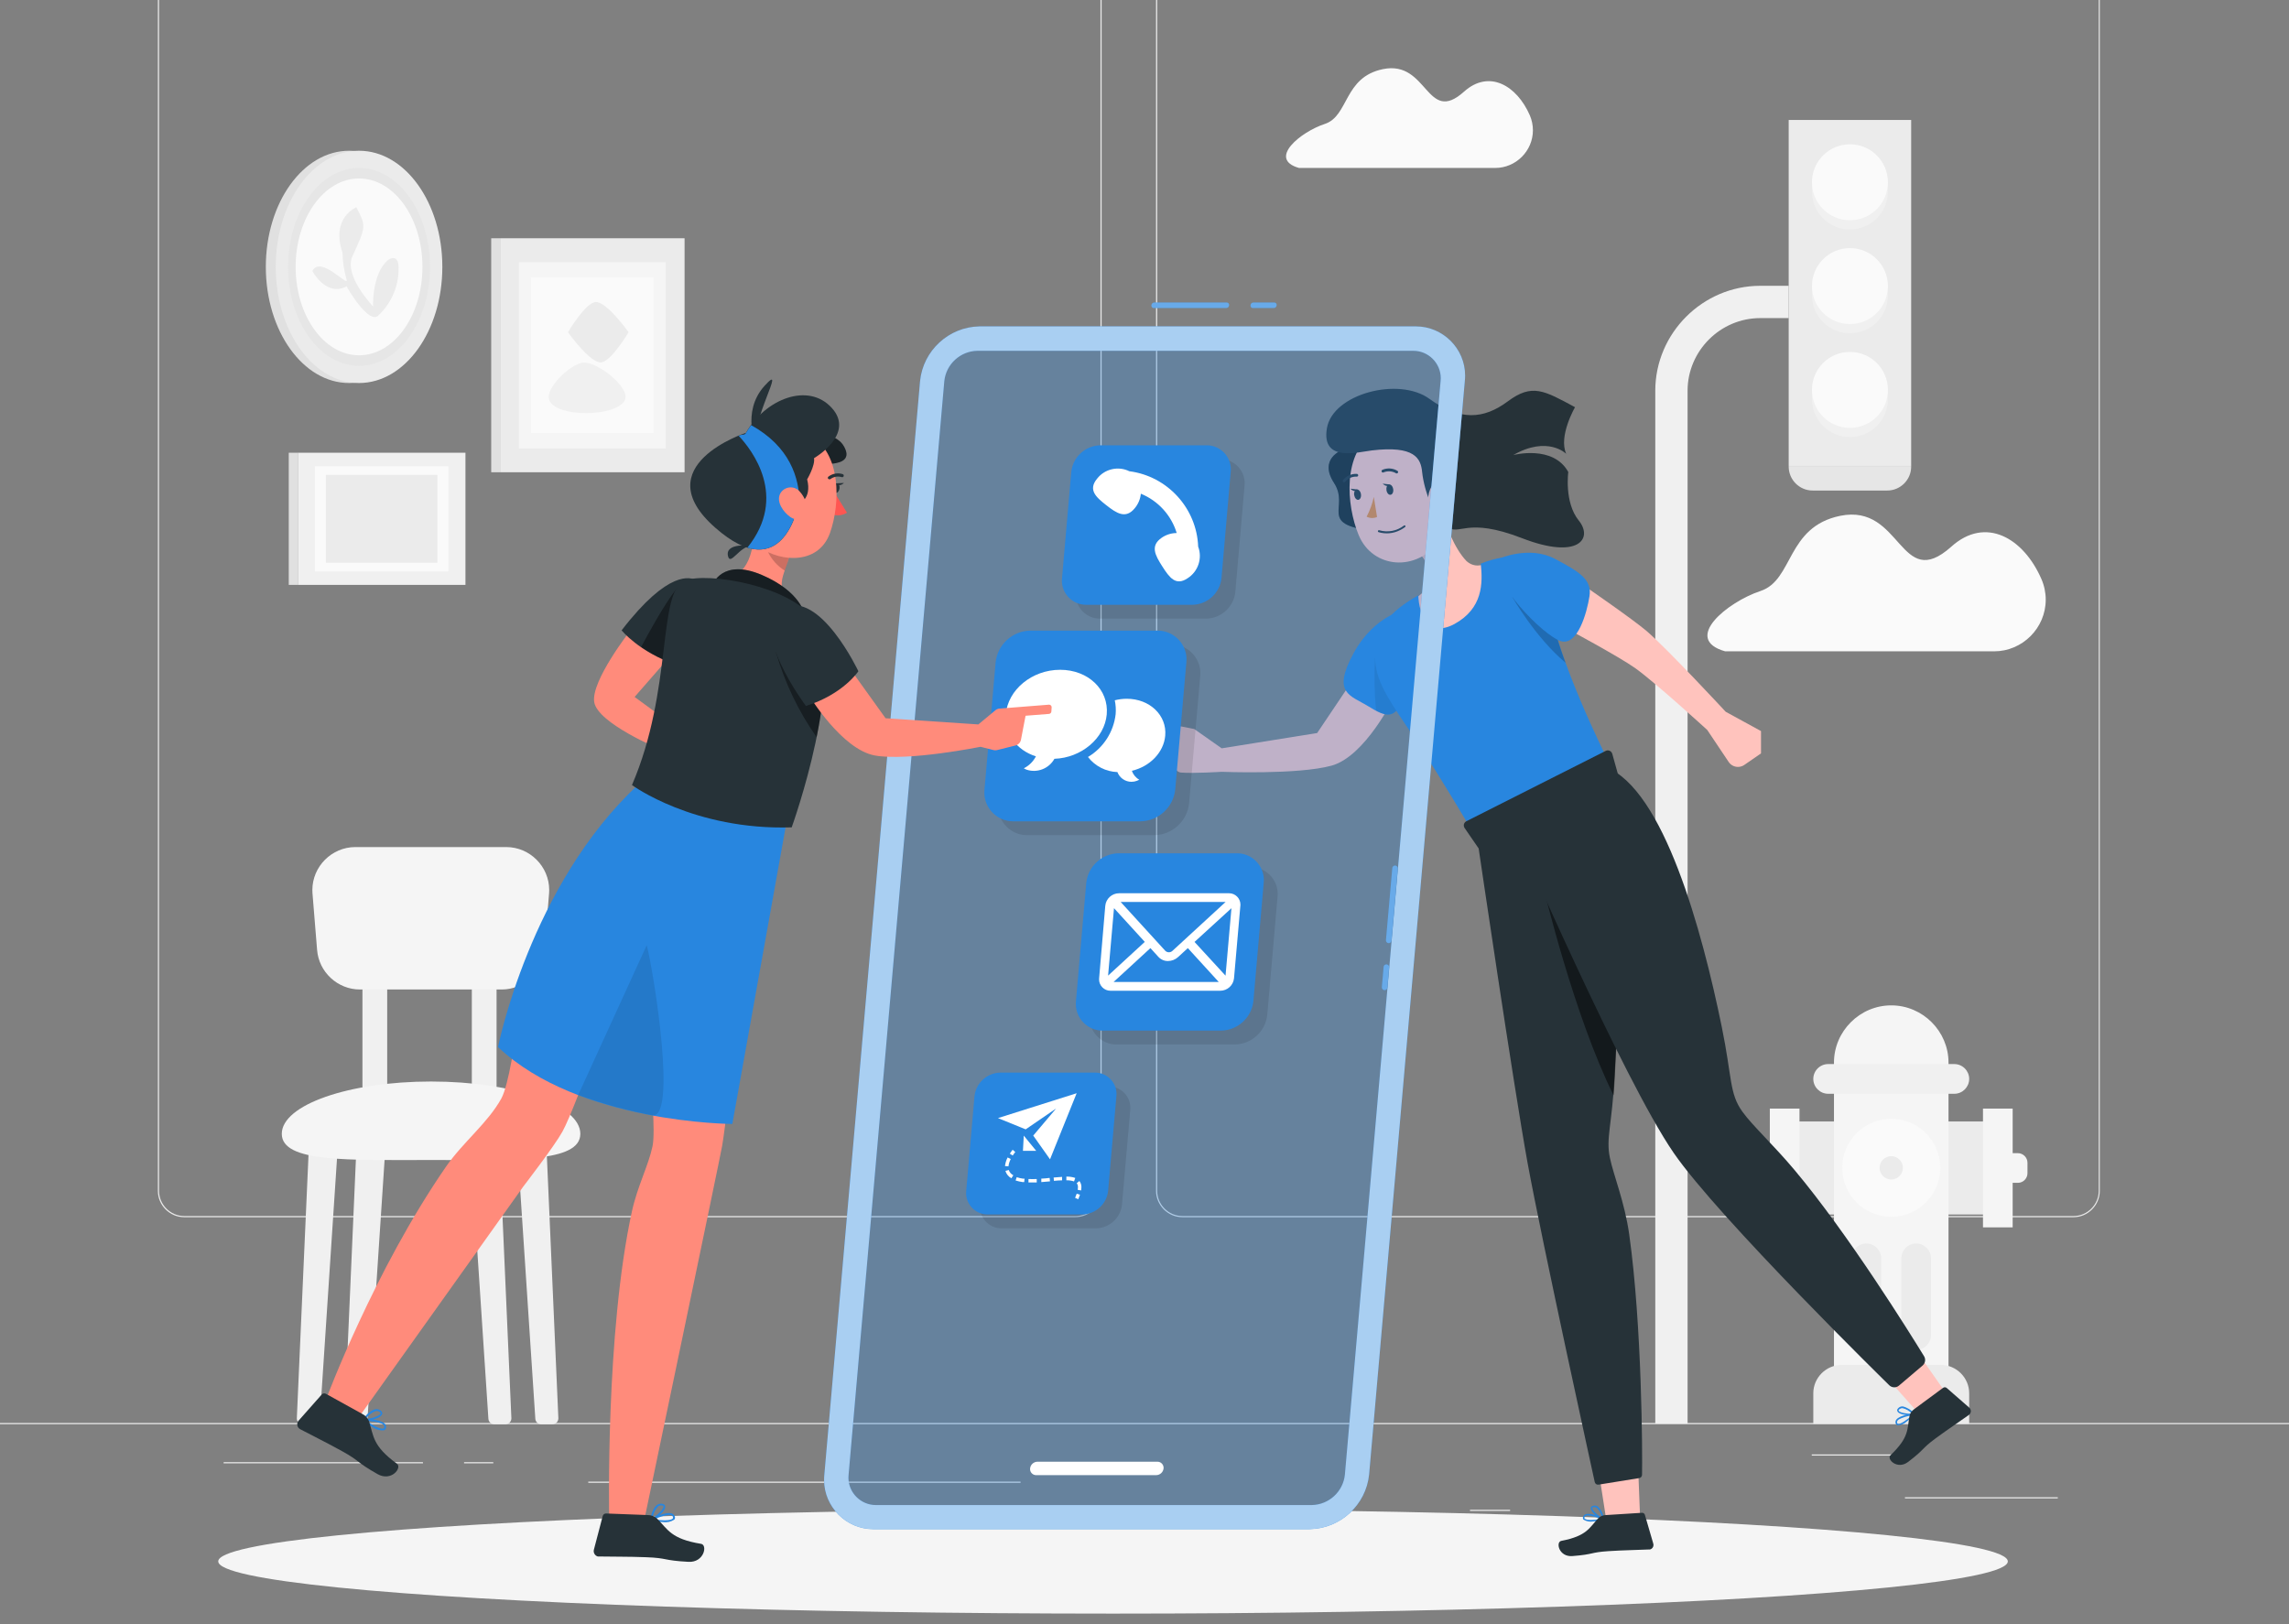 <?xml version="1.0" encoding="UTF-8" standalone="no"?>
<!DOCTYPE svg PUBLIC "-//W3C//DTD SVG 1.1//EN" "http://www.w3.org/Graphics/SVG/1.1/DTD/svg11.dtd">
<svg width="100%" height="100%" viewBox="0 0 496 352" version="1.1" xmlns="http://www.w3.org/2000/svg" xmlns:xlink="http://www.w3.org/1999/xlink" xml:space="preserve" xmlns:serif="http://www.serif.com/" style="fill-rule:evenodd;clip-rule:evenodd;stroke-linejoin:round;stroke-miterlimit:2;">
    <rect x="0" y="0" width="496" height="352" fill="#808080" stroke="none"/>
    <g transform="matrix(1,0,0,1,-4,-74)">
        <g id="freepik--background-complete--inject-3">
            <rect x="416.78" y="398.49" width="33.12" height="0.25" style="fill:rgb(235,235,235);"/>
            <rect x="322.53" y="401.21" width="8.69" height="0.25" style="fill:rgb(235,235,235);"/>
            <rect x="396.59" y="389.21" width="19.19" height="0.25" style="fill:rgb(235,235,235);"/>
            <rect x="52.46" y="390.89" width="43.19" height="0.25" style="fill:rgb(235,235,235);"/>
            <rect x="104.56" y="390.89" width="6.33" height="0.25" style="fill:rgb(235,235,235);"/>
            <rect x="131.47" y="395.11" width="93.68" height="0.25" style="fill:rgb(235,235,235);"/>
            <path d="M237,337.8L43.92,337.8C40.788,337.8 38.21,335.222 38.21,332.09L38.21,60.66C38.237,57.547 40.806,55 43.92,55L237,55C240.132,55 242.71,57.578 242.71,60.71L242.71,332.09C242.71,335.222 240.132,337.8 237,337.8ZM43.92,55.2C40.927,55.205 38.465,57.667 38.46,60.66L38.46,332.09C38.465,335.083 40.927,337.545 43.92,337.55L237,337.55C239.993,337.545 242.455,335.083 242.46,332.09L242.46,60.66C242.455,57.667 239.993,55.205 237,55.2L43.92,55.2Z" style="fill:rgb(235,235,235);fill-rule:nonzero;"/>
            <path d="M453.31,337.8L260.21,337.8C257.08,337.795 254.505,335.22 254.5,332.09L254.5,60.66C254.533,57.549 257.098,55.005 260.21,55L453.31,55C456.416,55.011 458.973,57.554 459,60.66L459,332.09C459,335.215 456.435,337.789 453.31,337.8ZM260.21,55.2C257.217,55.205 254.755,57.667 254.75,60.66L254.75,332.09C254.755,335.083 257.217,337.545 260.21,337.55L453.31,337.55C456.303,337.545 458.765,335.083 458.77,332.09L458.77,60.66C458.765,57.667 456.303,55.205 453.31,55.2L260.21,55.2Z" style="fill:rgb(235,235,235);fill-rule:nonzero;"/>
            <rect x="0" y="382.4" width="500" height="0.25" style="fill:rgb(235,235,235);"/>
            <path d="M377.83,215.16L436.12,215.16C442.25,215.147 447.286,210.1 447.286,203.97C447.286,202.428 446.967,200.903 446.35,199.49C442.48,190.6 434.25,185.78 426.81,192.49C415.62,202.49 416.15,183.06 402.76,185.79C391.05,188.18 392.66,199.71 385.49,202.08C378.32,204.45 368.42,212.51 377.83,215.16Z" style="fill:rgb(250,250,250);fill-rule:nonzero;"/>
            <path d="M285.48,110.4L328,110.4C332.48,110.398 336.166,106.71 336.166,102.23C336.166,101.119 335.939,100.02 335.5,99C332.67,92.51 326.66,89 321.24,93.86C313.07,101.2 313.45,86.98 303.68,88.98C295.13,90.72 296.31,99.14 291.07,100.86C285.83,102.58 278.62,108.46 285.48,110.4Z" style="fill:rgb(250,250,250);fill-rule:nonzero;"/>
            <path d="M369.68,382.52L362.68,382.52L362.68,158.67C362.691,146.209 372.939,135.956 385.4,135.94L391.59,135.94L391.59,142.94L385.4,142.94C376.777,142.951 369.685,150.047 369.68,158.67L369.68,382.52Z" style="fill:rgb(240,240,240);fill-rule:nonzero;"/>
            <rect x="391.59" y="100" width="26.54" height="74.98" style="fill:rgb(235,235,235);"/>
            <path d="M391.59,175L418.13,175L418.13,175.14C418.13,177.976 415.796,180.31 412.96,180.31L396.76,180.31C393.924,180.31 391.59,177.976 391.59,175.14L391.59,175Z" style="fill:rgb(230,230,230);fill-rule:nonzero;"/>
            <circle cx="404.86" cy="115.5" r="8.23" style="fill:rgb(240,240,240);"/>
            <circle cx="404.86" cy="113.5" r="8.23" style="fill:rgb(250,250,250);"/>
            <circle cx="404.86" cy="138" r="8.23" style="fill:rgb(240,240,240);"/>
            <circle cx="404.86" cy="136" r="8.23" style="fill:rgb(250,250,250);"/>
            <circle cx="404.86" cy="160.5" r="8.23" style="fill:rgb(240,240,240);"/>
            <circle cx="404.86" cy="158.5" r="8.23" style="fill:rgb(250,250,250);"/>
            <rect x="390.72" y="317.05" width="46.19" height="20.16" style="fill:rgb(235,235,235);"/>
            <rect x="387.5" y="314.26" width="6.43" height="25.74" style="fill:rgb(245,245,245);"/>
            <rect x="433.69" y="314.26" width="6.43" height="25.74" style="fill:rgb(245,245,245);"/>
            <path d="M386.36,323.92L390.72,323.92L390.72,330.35L386.36,330.35C385.219,330.35 384.28,329.411 384.28,328.27L384.28,326C384.28,324.859 385.219,323.92 386.36,323.92Z" style="fill:rgb(245,245,245);fill-rule:nonzero;"/>
            <g transform="matrix(-1,-7.65714e-16,7.65714e-16,-1,880.25,654.27)">
                <path d="M439,323.92L443.36,323.92L443.36,330.35L439,330.35C437.859,330.35 436.92,329.411 436.92,328.27L436.92,326C436.92,324.859 437.859,323.92 439,323.92Z" style="fill:rgb(245,245,245);fill-rule:nonzero;"/>
            </g>
            <path d="M426.22,374L401.4,374L401.4,304.3C401.4,297.492 407.002,291.89 413.81,291.89C413.813,291.89 413.817,291.89 413.82,291.89C420.622,291.89 426.22,297.488 426.22,304.29C426.22,304.293 426.22,304.297 426.22,304.3L426.22,374Z" style="fill:rgb(245,245,245);fill-rule:nonzero;"/>
            <path d="M403.07,369.81L424.56,369.81C427.93,369.815 430.7,372.59 430.7,375.96C430.7,375.973 430.7,375.987 430.7,376L430.7,382.57L396.92,382.57L396.92,376C396.92,375.987 396.92,375.973 396.92,375.96C396.92,372.586 399.696,369.81 403.07,369.81Z" style="fill:rgb(235,235,235);fill-rule:nonzero;"/>
            <circle cx="413.81" cy="327.09" r="10.62" style="fill:rgb(250,250,250);"/>
            <path d="M416.34,327.09C416.34,327.093 416.34,327.097 416.34,327.1C416.34,328.488 415.198,329.63 413.81,329.63C412.422,329.63 411.28,328.488 411.28,327.1C411.28,325.712 412.422,324.57 413.81,324.57C415.194,324.57 416.335,325.706 416.34,327.09Z" style="fill:rgb(235,235,235);fill-rule:nonzero;"/>
            <path d="M396.92,307.83C396.92,306.064 398.374,304.61 400.14,304.61L427.49,304.61C429.253,304.615 430.7,306.067 430.7,307.83C430.7,309.593 429.253,311.045 427.49,311.05L400.14,311.05C398.374,311.05 396.92,309.596 396.92,307.83Z" style="fill:rgb(240,240,240);fill-rule:nonzero;"/>
            <path d="M408.41,343.49C410.173,343.49 411.625,344.937 411.63,346.7L411.63,363.33C411.63,365.096 410.176,366.55 408.41,366.55C406.647,366.545 405.2,365.093 405.2,363.33L405.2,346.7C405.2,344.939 406.649,343.49 408.41,343.49Z" style="fill:rgb(235,235,235);fill-rule:nonzero;"/>
            <path d="M419.21,343.49C420.973,343.49 422.425,344.937 422.43,346.7L422.43,363.33C422.43,365.096 420.976,366.55 419.21,366.55C417.447,366.545 416,365.093 416,363.33L416,346.7C416,344.939 417.449,343.49 419.21,343.49Z" style="fill:rgb(235,235,235);fill-rule:nonzero;"/>
            <path d="M72.05,382.67L69.589,382.67C68.892,382.67 68.319,382.097 68.319,381.4C68.319,381.383 68.319,381.367 68.32,381.35L71,320.92L77.3,320.92L73.3,381.49C73.254,382.145 72.706,382.661 72.05,382.67Z" style="fill:rgb(240,240,240);fill-rule:nonzero;"/>
            <path d="M82.38,382.67L79.919,382.67C79.227,382.67 78.659,382.101 78.659,381.41C78.659,381.39 78.659,381.37 78.66,381.35L81.31,320.92L87.63,320.92L83.63,381.49C83.588,382.147 83.038,382.666 82.38,382.67Z" style="fill:rgb(240,240,240);fill-rule:nonzero;"/>
            <path d="M111.08,382.67L113.541,382.67C114.238,382.67 114.811,382.097 114.811,381.4C114.811,381.383 114.811,381.367 114.81,381.35L112.15,320.92L105.83,320.92L109.83,381.49C109.872,382.147 110.422,382.666 111.08,382.67Z" style="fill:rgb(240,240,240);fill-rule:nonzero;"/>
            <path d="M121.26,382.67L123.721,382.67C124.418,382.67 124.991,382.097 124.991,381.4C124.991,381.383 124.991,381.367 124.99,381.35L122.34,320.92L116,320.92L120,381.49C120.042,382.151 120.598,382.671 121.26,382.67Z" style="fill:rgb(240,240,240);fill-rule:nonzero;"/>
            <rect x="82.54" y="285.37" width="5.36" height="28.32" style="fill:rgb(240,240,240);"/>
            <rect x="106.24" y="285.37" width="5.36" height="28.32" style="fill:rgb(240,240,240);"/>
            <path d="M129.75,319.73C129.75,325.99 115.27,325.4 97.41,325.4C79.55,325.4 65.06,325.99 65.06,319.73C65.06,313.47 79.54,308.39 97.41,308.39C115.28,308.39 129.75,313.46 129.75,319.73Z" style="fill:rgb(245,245,245);fill-rule:nonzero;"/>
            <path d="M112.79,288.45L82,288.45C77.163,288.449 73.089,284.683 72.71,279.86L71.71,267.58C71.693,267.354 71.685,267.127 71.685,266.9C71.685,261.789 75.889,257.583 81,257.58L113.69,257.58C113.692,257.58 113.694,257.58 113.696,257.58C118.803,257.58 123.006,261.783 123.006,266.89C123.006,267.12 122.997,267.35 122.98,267.58L121.98,279.86C121.609,284.648 117.592,288.402 112.79,288.45Z" style="fill:rgb(245,245,245);fill-rule:nonzero;"/>
            <rect x="68.53" y="172.12" width="36.33" height="28.64" style="fill:rgb(240,240,240);"/>
            <rect x="66.57" y="172.12" width="1.96" height="28.64" style="fill:rgb(224,224,224);"/>
            <rect x="72.23" y="175.04" width="28.92" height="22.8" style="fill:rgb(250,250,250);"/>
            <rect x="74.62" y="176.92" width="24.16" height="19.05" style="fill:rgb(235,235,235);"/>
            <rect x="112.35" y="125.64" width="39.99" height="50.71" style="fill:rgb(235,235,235);"/>
            <rect x="110.44" y="125.64" width="1.91" height="50.71" style="fill:rgb(224,224,224);"/>
            <rect x="116.43" y="130.81" width="31.83" height="40.37" style="fill:rgb(245,245,245);"/>
            <rect x="119.05" y="134.14" width="26.59" height="33.73" style="fill:rgb(250,250,250);"/>
            <path d="M127.08,146C127.08,146 131.78,152.65 134.2,152.54C136.41,152.45 140.2,146 140.2,146C140.2,146 135.5,139.35 133.08,139.46C130.84,139.59 127.08,146 127.08,146Z" style="fill:rgb(235,235,235);fill-rule:nonzero;"/>
            <path d="M139.38,160.76C140.77,158.08 133.51,152.45 130.49,152.58C127.72,152.7 121.95,158.21 123.03,160.76C124.61,164.53 137.5,164.39 139.38,160.76Z" style="fill:rgb(240,240,240);fill-rule:nonzero;"/>
            <ellipse cx="79.65" cy="131.84" rx="18.05" ry="25.17" style="fill:rgb(224,224,224);"/>
            <ellipse cx="81.8" cy="131.84" rx="18.05" ry="25.17" style="fill:rgb(235,235,235);"/>
            <ellipse cx="81.8" cy="131.84" rx="15.38" ry="21.44" style="fill:rgb(230,230,230);"/>
            <ellipse cx="81.8" cy="131.84" rx="13.74" ry="19.16" style="fill:rgb(250,250,250);"/>
            <path d="M86.11,142.25C89.005,139.484 90.555,135.589 90.35,131.59C90.145,127.591 84.68,130.92 84.85,140.42C84.85,140.42 78.46,133.79 80.35,129.59C83.35,123.02 83.35,123.02 81.21,118.92C81.21,118.92 75.64,121.17 78.21,128.75C78.261,130.726 78.56,132.688 79.1,134.59C79.64,136.492 73.49,129.21 71.68,132.73C71.68,132.73 74.68,138.42 79.1,136.06C79.07,136.06 84,144.77 86.11,142.25Z" style="fill:rgb(235,235,235);fill-rule:nonzero;"/>
        </g>
        <g id="freepik--Shadow--inject-3">
            <ellipse id="freepik--path--inject-3" cx="245.18" cy="412.39" rx="193.89" ry="11.32" style="fill:rgb(245,245,245);"/>
        </g>
        <g id="freepik--character-2--inject-3">
            <path d="M321.78,195.61C319.09,192.81 317.18,187.61 316.25,184.26L312,194.4C313.383,195.997 313.959,198.145 313.56,200.22C313.56,200.31 313.41,202.01 310.56,203.75C310.56,203.75 311.07,214.01 317.18,212.56C323.29,211.11 326.61,198.93 326.61,198.93L327.05,195.48C327.05,195.48 324.27,197.82 321.78,195.61Z" style="fill:rgb(255,195,189);fill-rule:nonzero;"/>
            <path d="M313.07,191.92L312.07,194.4C312.869,195.359 313.413,196.504 313.65,197.73C316.45,194.43 316.76,189.09 316.76,189.09L313.07,191.92Z" style="fill-opacity:0.1;fill-rule:nonzero;"/>
            <path d="M268.71,241.27C268.71,241.27 285.2,241.94 292.52,239.94C299.84,237.94 306.06,225.13 306.06,225.13L297.71,220.52L289.41,232.87L268.73,236.18L262.79,232C262.79,232 250.79,229.44 250.79,231C250.79,232.56 256.98,233.82 256.98,233.82C256.98,233.82 257.35,241.2 259.89,241.43C262.43,241.66 268.71,241.27 268.71,241.27Z" style="fill:rgb(255,195,189);fill-rule:nonzero;"/>
            <path d="M309.07,206C309.07,206 301.93,207 297.26,215.65C292.59,224.3 296.58,224.65 300.53,227.09C304.48,229.53 306.46,230.09 308.28,224.75C310.1,219.41 313.69,205.45 309.07,206Z" style="fill:rgb(40,134,223);fill-rule:nonzero;"/>
            <path d="M309.05,222.31L306.4,216.91L301.95,216.57C301.735,220.39 301.812,224.221 302.18,228.03C305.07,229.54 306.74,229.24 308.28,224.73C308.51,224.05 308.78,223.23 309.05,222.31Z" style="fill-opacity:0.1;fill-rule:nonzero;"/>
            <path d="M294.83,171.54C294.83,171.54 289.63,173.38 293.07,178.67C296.51,183.96 289.57,187.56 301.22,189.02C312.87,190.48 301.63,169.41 301.63,169.41L294.83,171.54Z" style="fill:rgb(38,50,56);fill-rule:nonzero;"/>
            <path d="M294.83,171.54C294.83,171.54 289.63,173.38 293.07,178.67C296.51,183.96 289.57,187.56 301.22,189.02C312.87,190.48 301.63,169.41 301.63,169.41L294.83,171.54Z" style="fill-opacity:0.3;fill-rule:nonzero;"/>
            <path d="M339.62,204.74C337.88,193.42 331.29,193.62 324.87,196.15C325.32,200.41 325.33,205.85 319.16,209.24C313.61,212.24 311.45,207.24 311.33,203.02C305.51,206.33 300.65,210.57 302.24,219.02C303.15,223.82 307.39,229.09 311.73,235.78C316.92,243.78 322.26,252.86 322.26,252.86L351.92,237.76C351.92,237.76 341.51,217 339.62,204.74Z" style="fill:rgb(40,134,223);fill-rule:nonzero;"/>
            <path d="M339.62,204.74C339.41,203.281 339.051,201.847 338.55,200.46L334.06,199.7L331.72,203.42C331.72,203.42 336.67,212.14 343.25,217.65C341.643,213.468 340.428,209.146 339.62,204.74Z" style="fill-opacity:0.2;fill-rule:nonzero;"/>
            <path d="M347.55,201.14C347.55,201.14 357.73,208.14 360.84,210.79C365.47,214.79 377.94,228.26 377.94,228.26L385.59,232.44L385.59,237.28L381.97,239.78C381.566,240.059 381.086,240.209 380.594,240.209C379.786,240.209 379.028,239.803 378.58,239.13L373.94,232.2C373.94,232.2 362.5,221.75 358.29,218.77C354.73,216.25 343.19,210.06 343.19,210.06L347.55,201.14Z" style="fill:rgb(255,195,189);fill-rule:nonzero;"/>
            <path d="M328.76,195.1C328.76,195.1 335.32,192.15 340.91,195.1C346.5,198.05 348.97,199.67 348.42,203.23C347.87,206.79 345.82,214.15 342.14,212.93C338.46,211.71 326.72,200.06 328.76,195.1Z" style="fill:rgb(40,134,223);fill-rule:nonzero;"/>
            <path d="M317.8,175.82C318.56,183.49 319.05,186.71 315.85,191.22C311.03,198.01 301.45,197.27 298.42,189.99C295.68,183.43 294.9,171.99 301.84,167.79C303.505,166.752 305.427,166.202 307.389,166.202C312.804,166.202 317.374,170.395 317.84,175.79L317.8,175.82Z" style="fill:rgb(255,195,189);fill-rule:nonzero;"/>
            <path d="M301.69,181.68C301.369,183.178 300.844,184.625 300.13,185.98C300.835,186.337 301.664,186.362 302.39,186.05L301.69,181.68Z" style="fill:rgb(237,137,62);fill-rule:nonzero;"/>
            <path d="M306.81,176.56C306.856,176.534 306.894,176.496 306.92,176.45C306.997,176.307 306.948,176.126 306.81,176.04C305.817,175.44 304.591,175.361 303.53,175.83C303.383,175.913 303.326,176.099 303.4,176.25C303.475,176.394 303.654,176.453 303.8,176.38C304.686,176.007 305.698,176.082 306.52,176.58C306.613,176.626 306.724,176.618 306.81,176.56Z" style="fill:rgb(38,50,56);fill-rule:nonzero;"/>
            <path d="M295.36,178.5L295.49,178.4C296.092,177.663 297.009,177.254 297.96,177.3C298.127,177.324 298.284,177.207 298.31,177.04C298.317,176.873 298.196,176.725 298.03,176.7C296.878,176.636 295.762,177.127 295.03,178.02C294.915,178.139 294.915,178.331 295.03,178.45C295.121,178.528 295.247,178.552 295.36,178.51L295.36,178.5Z" style="fill:rgb(38,50,56);fill-rule:nonzero;"/>
            <path d="M305.89,180C305.99,180.61 305.74,181.16 305.33,181.23C304.92,181.3 304.52,180.86 304.43,180.23C304.34,179.6 304.57,179.07 304.97,179C305.37,178.93 305.78,179.34 305.89,180Z" style="fill:rgb(38,50,56);fill-rule:nonzero;"/>
            <path d="M298.9,181.09C299,181.7 298.75,182.25 298.35,182.32C297.95,182.39 297.55,181.94 297.44,181.32C297.33,180.7 297.59,180.15 297.99,180.09C298.39,180.03 298.81,180.46 298.9,181.09Z" style="fill:rgb(38,50,56);fill-rule:nonzero;"/>
            <path d="M298.17,180.09L296.62,179.91C296.62,179.91 297.57,180.94 298.17,180.09Z" style="fill:rgb(38,50,56);fill-rule:nonzero;"/>
            <path d="M305.16,179L303.61,178.82C303.61,178.82 304.56,179.81 305.16,179Z" style="fill:rgb(38,50,56);fill-rule:nonzero;"/>
            <path d="M307.38,188.89C307.76,188.705 308.122,188.484 308.46,188.23C308.518,188.189 308.553,188.122 308.553,188.05C308.553,188.004 308.538,187.958 308.51,187.92C308.423,187.84 308.287,187.84 308.2,187.92C306.688,189.079 304.71,189.451 302.88,188.92C302.853,188.908 302.824,188.902 302.794,188.902C302.704,188.902 302.624,188.957 302.59,189.04C302.577,189.068 302.57,189.098 302.57,189.129C302.57,189.221 302.631,189.303 302.72,189.33C304.271,189.794 305.943,189.637 307.38,188.89Z" style="fill:rgb(38,50,56);fill-rule:nonzero;"/>
            <path d="M301.26,171.62C298.26,171.98 290.26,174.26 291.53,166.8C292.8,159.34 307.09,155.61 313.73,160.43C320.37,165.25 325.47,164.89 330.73,160.98C335.99,157.07 338.55,158.61 345.29,162.25C345.29,162.25 341.65,168.53 343.38,172.35C343.38,172.35 339.38,168.35 331.91,172.62C331.91,172.62 340.55,170.33 343.83,176.3C343.83,176.3 342.92,182.89 346.1,186.81C349.28,190.73 346.01,195.37 333.82,190.64C321.63,185.91 320.33,190.25 317.52,188.16C314.71,186.07 312.6,180.41 312.16,176.3C311.88,173.34 310.55,170.52 301.26,171.62Z" style="fill:rgb(38,50,56);fill-rule:nonzero;"/>
            <path d="M318.85,181.09C318.657,182.569 317.883,183.912 316.7,184.82C315.13,186 313.62,184.82 313.46,182.91C313.31,181.24 313.95,178.6 315.82,178.14C315.989,178.105 316.16,178.088 316.332,178.088C317.726,178.088 318.872,179.234 318.872,180.628C318.872,180.8 318.855,180.971 318.82,181.14L318.85,181.09Z" style="fill:rgb(255,195,189);fill-rule:nonzero;"/>
            <path d="M359,393C359.26,399.39 359.45,404.46 359.45,404.46L352.35,405.27C352.35,405.27 351.67,400.95 350.65,394.32L359,393Z" style="fill:rgb(255,195,189);fill-rule:nonzero;"/>
            <path d="M349.23,403.73C348.498,403.864 347.742,403.721 347.11,403.33C346.955,403.112 346.955,402.818 347.11,402.6C347.209,402.393 347.391,402.237 347.61,402.17C348.78,401.77 351.34,403.02 351.45,403.08C351.514,403.112 351.553,403.179 351.55,403.25C351.542,403.32 351.489,403.377 351.42,403.39C350.702,403.57 349.969,403.684 349.23,403.73ZM348.02,402.43C347.911,402.43 347.802,402.45 347.7,402.49C347.56,402.518 347.441,402.611 347.38,402.74C347.27,402.96 347.32,403.06 347.38,403.11C347.74,403.55 349.53,403.45 350.84,403.2C349.95,402.768 348.987,402.507 348,402.43L348.02,402.43Z" style="fill:rgb(40,134,223);fill-rule:nonzero;"/>
            <path d="M351.4,403.39L351.29,403.39C350.42,403.07 348.62,401.64 348.72,400.83C348.72,400.64 348.85,400.4 349.31,400.32C349.661,400.247 350.026,400.331 350.31,400.55C351.007,401.282 351.452,402.218 351.58,403.22C351.583,403.232 351.585,403.245 351.585,403.257C351.585,403.334 351.522,403.397 351.445,403.397C351.43,403.397 351.415,403.395 351.4,403.39ZM349.44,400.63L349.35,400.63C349.05,400.63 349.03,400.8 349.03,400.84C349.03,401.32 350.21,402.46 351.12,402.92C350.986,402.122 350.608,401.385 350.04,400.81C349.868,400.681 349.655,400.617 349.44,400.63Z" style="fill:rgb(40,134,223);fill-rule:nonzero;"/>
            <path d="M352.05,402.35L359.79,401.86C360.082,401.84 360.35,402.028 360.43,402.31L362.24,408.52C362.275,408.623 362.293,408.732 362.293,408.841C362.293,409.297 361.982,409.697 361.54,409.81C361.467,409.82 361.393,409.82 361.32,409.81C358.53,409.94 356.03,409.95 352.56,410.17C348.46,410.44 349.56,410.86 344.71,411.24C341.81,411.46 341.07,408.24 342.29,407.95C347.88,406.88 348.36,405.14 350.4,402.95C350.863,402.564 351.447,402.352 352.05,402.35Z" style="fill:rgb(38,50,56);fill-rule:nonzero;"/>
            <path d="M354.7,242.18L353.35,237.33C353.221,236.912 352.832,236.625 352.395,236.625C352.248,236.625 352.103,236.658 351.97,236.72L321.71,252C321.387,252.174 321.185,252.513 321.185,252.88C321.185,253.075 321.242,253.267 321.35,253.43L324.41,257.88C324.41,257.88 331.92,309 335,326C338.18,343.33 349.56,395.19 349.56,395.19C349.635,395.572 350.007,395.827 350.39,395.76L359.2,394.34C359.543,394.283 359.8,393.988 359.81,393.64C359.91,389.22 359.81,361.28 357.03,341.51C356.03,334.45 353.65,328.79 352.84,324.9C351.95,320.61 353.33,317.73 353.84,307.4C354.94,288 356.16,257.3 354.7,242.18Z" style="fill:rgb(38,50,56);fill-rule:nonzero;"/>
            <path d="M353.91,307.44C354.26,300.93 354.62,293.17 354.91,285.15L346.13,270.35L342.22,261.61L338.52,266.61C338.52,266.61 345.06,294.12 353.65,311.4C353.74,310.24 353.84,308.92 353.91,307.44Z" style="fill-opacity:0.5;fill-rule:nonzero;"/>
            <path d="M420.5,368.54C424.18,373.77 426.57,377.21 426.57,377.21L421,381.73L413.64,373.45L420.5,368.54Z" style="fill:rgb(255,195,189);fill-rule:nonzero;"/>
            <path d="M417.16,382.08C416.617,382.589 415.904,382.877 415.16,382.89C414.903,382.804 414.729,382.561 414.73,382.29C414.709,382.063 414.778,381.837 414.92,381.66C415.69,380.66 418.52,380.36 418.65,380.34C418.723,380.33 418.793,380.372 418.82,380.44C418.859,380.497 418.859,380.573 418.82,380.63C418.308,381.159 417.753,381.644 417.16,382.08ZM415.43,381.64C415.341,381.703 415.26,381.777 415.19,381.86C415.098,381.968 415.054,382.109 415.07,382.25C415.07,382.49 415.19,382.55 415.26,382.57C415.8,382.74 417.26,381.69 418.26,380.77C417.27,380.876 416.309,381.171 415.43,381.64Z" style="fill:rgb(40,134,223);fill-rule:nonzero;"/>
            <path d="M418.77,380.64L418.71,380.64C417.8,380.84 415.51,380.64 415.16,379.88C415.06,379.71 415.03,379.44 415.38,379.13C415.629,378.9 415.961,378.781 416.3,378.8C417.286,379.041 418.172,379.587 418.83,380.36C418.86,380.413 418.86,380.477 418.83,380.53C418.822,380.572 418.801,380.611 418.77,380.64ZM415.66,379.36L415.58,379.41C415.35,379.61 415.4,379.72 415.42,379.76C415.67,380.17 417.29,380.48 418.31,380.37C417.758,379.777 417.04,379.362 416.25,379.18C416.038,379.169 415.829,379.232 415.66,379.36Z" style="fill:rgb(40,134,223);fill-rule:nonzero;"/>
            <path d="M418.78,379.4L425.03,374.79C425.257,374.607 425.583,374.607 425.81,374.79L430.68,379.04C430.921,379.229 431.061,379.519 431.061,379.826C431.061,380.075 430.968,380.316 430.8,380.5C430.752,380.555 430.698,380.605 430.64,380.65C428.36,382.27 426.26,383.65 423.46,385.7C420.16,388.14 421.29,387.92 417.46,390.84C415.14,392.6 412.75,390.25 413.64,389.39C417.77,385.46 417.23,383.74 417.78,380.82C417.935,380.243 418.289,379.74 418.78,379.4Z" style="fill:rgb(38,50,56);fill-rule:nonzero;"/>
            <path d="M332.54,254.52C332.54,254.52 355.71,307.93 366.66,323.85C376.39,337.99 413.33,374.17 413.33,374.17C413.894,374.777 414.847,374.835 415.48,374.3L420.61,369.94C421.188,369.443 421.323,368.593 420.93,367.94C417.78,362.81 404.52,341.48 392.88,327.6C388.24,322.07 383.78,318.01 381.58,314.96C378.69,310.96 379.37,307.7 377.08,296.51C372.82,275.7 364.52,245.1 351.92,240.21L332.54,254.52Z" style="fill:rgb(38,50,56);fill-rule:nonzero;"/>
        </g>
        <g id="freepik--Device--inject-3">
            <path d="M287.81,405.43L193.42,405.43C193.356,405.431 193.291,405.432 193.227,405.432C187.379,405.432 182.567,400.62 182.567,394.772C182.567,394.384 182.588,393.996 182.63,393.61L203.37,156.61C204.039,150.011 209.598,144.897 216.23,144.78L310.62,144.78C310.685,144.779 310.75,144.778 310.815,144.778C316.663,144.778 321.475,149.59 321.475,155.438C321.475,155.83 321.453,156.221 321.41,156.61L300.67,393.61C299.996,400.205 294.438,405.313 287.81,405.43Z" style="fill:rgb(40,134,223);fill-opacity:0.3;fill-rule:nonzero;"/>
            <path d="M310.62,144.74L216.23,144.74C209.598,144.857 204.039,149.971 203.37,156.57L182.63,393.57C182.588,393.956 182.567,394.344 182.567,394.732C182.567,400.58 187.379,405.392 193.227,405.392C193.291,405.392 193.356,405.391 193.42,405.39L287.81,405.39C294.438,405.273 299.996,400.165 300.67,393.57L321.41,156.57C321.453,156.181 321.475,155.79 321.475,155.398C321.475,149.55 316.663,144.738 310.815,144.738C310.75,144.738 310.685,144.739 310.62,144.74ZM295.42,393.61C295.043,397.275 291.954,400.114 288.27,400.18L193.88,400.18C193.845,400.181 193.81,400.181 193.775,400.181C190.522,400.181 187.845,397.504 187.845,394.251C187.845,394.037 187.857,393.823 187.88,393.61L208.62,156.61C208.992,152.941 212.082,150.097 215.77,150.03L310.16,150.03C310.195,150.029 310.231,150.029 310.266,150.029C313.519,150.029 316.196,152.706 316.196,155.959C316.196,156.177 316.184,156.394 316.16,156.61L295.42,393.61Z" style="fill:rgb(40,134,223);fill-rule:nonzero;"/>
            <path d="M310.62,144.74L216.23,144.74C209.598,144.857 204.039,149.971 203.37,156.57L182.63,393.57C182.588,393.956 182.567,394.344 182.567,394.732C182.567,400.58 187.379,405.392 193.227,405.392C193.291,405.392 193.356,405.391 193.42,405.39L287.81,405.39C294.438,405.273 299.996,400.165 300.67,393.57L321.41,156.57C321.453,156.181 321.475,155.79 321.475,155.398C321.475,149.55 316.663,144.738 310.815,144.738C310.75,144.738 310.685,144.739 310.62,144.74ZM295.42,393.61C295.043,397.275 291.954,400.114 288.27,400.18L193.88,400.18C193.845,400.181 193.81,400.181 193.775,400.181C190.522,400.181 187.845,397.504 187.845,394.251C187.845,394.037 187.857,393.823 187.88,393.61L208.62,156.61C208.992,152.941 212.082,150.097 215.77,150.03L310.16,150.03C310.195,150.029 310.231,150.029 310.266,150.029C313.519,150.029 316.196,152.706 316.196,155.959C316.196,156.177 316.184,156.394 316.16,156.61L295.42,393.61Z" style="fill:white;fill-opacity:0.6;fill-rule:nonzero;"/>
            <path d="M254.79,390.79L228.79,390.79C227.974,390.806 227.29,391.437 227.21,392.25C227.205,392.297 227.202,392.343 227.202,392.39C227.202,393.109 227.794,393.7 228.512,393.7C228.522,393.7 228.531,393.7 228.54,393.7L254.54,393.7C255.357,393.689 256.044,393.062 256.13,392.25C256.135,392.203 256.137,392.157 256.137,392.11C256.137,391.386 255.542,390.79 254.817,390.79C254.808,390.79 254.799,390.79 254.79,390.79Z" style="fill:white;fill-rule:nonzero;"/>
            <path d="M254.15,255L226.63,255C226.591,255.001 226.552,255.001 226.513,255.001C223.1,255.001 220.293,252.193 220.293,248.781C220.293,248.554 220.305,248.326 220.33,248.1L222.74,220.57C223.132,216.722 226.373,213.741 230.24,213.67L257.77,213.67C257.805,213.669 257.841,213.669 257.876,213.669C261.294,213.669 264.106,216.481 264.106,219.899C264.106,220.123 264.094,220.347 264.07,220.57L261.66,248.1C261.267,251.951 258.021,254.934 254.15,255Z" style="fill-opacity:0.1;fill-rule:nonzero;"/>
            <path d="M251.15,252L223.63,252C223.591,252.001 223.552,252.001 223.513,252.001C220.1,252.001 217.293,249.193 217.293,245.781C217.293,245.554 217.305,245.326 217.33,245.1L219.74,217.57C220.132,213.722 223.373,210.741 227.24,210.67L254.77,210.67C254.805,210.669 254.841,210.669 254.876,210.669C258.294,210.669 261.106,213.481 261.106,216.899C261.106,217.123 261.094,217.347 261.07,217.57L258.66,245.1C258.267,248.951 255.021,251.934 251.15,252Z" style="fill:rgb(40,134,223);fill-rule:nonzero;"/>
            <path d="M243.82,228.82C244.29,223.48 239.82,219.16 233.72,219.16C227.62,219.16 222.4,223.48 221.94,228.82C221.57,233.03 224.32,236.61 228.47,237.92C227.894,239.04 226.976,239.947 225.85,240.51C226.05,240.633 226.261,240.737 226.48,240.82C228.781,241.566 231.31,240.566 232.48,238.45C238.32,238.25 243.37,234 243.82,228.82Z" style="fill:white;fill-rule:nonzero;"/>
            <path d="M256.49,233.44C256.88,229.04 253.15,225.44 248.16,225.44C247.283,225.442 246.41,225.553 245.56,225.77C245.768,226.756 245.832,227.766 245.75,228.77C245.312,232.631 243.09,236.073 239.75,238.06C241.286,240.041 243.625,241.24 246.13,241.33C246.608,242.595 247.827,243.437 249.179,243.437C249.58,243.437 249.976,243.364 250.35,243.22C250.528,243.154 250.701,243.077 250.87,242.99C250.116,242.56 249.544,241.87 249.26,241.05C253.13,240.15 256.17,237.09 256.49,233.44Z" style="fill:white;fill-rule:nonzero;"/>
            <path d="M241.53,340.2L221.06,340.2C221.031,340.201 221.002,340.201 220.973,340.201C218.433,340.201 216.343,338.111 216.343,335.571C216.343,335.404 216.352,335.236 216.37,335.07L218.16,314.6C218.452,311.732 220.868,309.511 223.75,309.46L244.22,309.46C244.249,309.459 244.279,309.459 244.308,309.459C246.848,309.459 248.938,311.549 248.938,314.089C248.938,314.26 248.929,314.43 248.91,314.6L247.12,335.07C246.828,337.936 244.41,340.154 241.53,340.2Z" style="fill-opacity:0.1;fill-rule:nonzero;"/>
            <path d="M271.57,300.36L246,300.36C245.965,300.361 245.93,300.361 245.894,300.361C242.724,300.361 240.114,297.752 240.114,294.581C240.114,294.367 240.126,294.153 240.15,293.94L242.38,268.35C242.748,264.763 245.774,261.987 249.38,261.93L274.98,261.93C275.011,261.929 275.043,261.929 275.074,261.929C278.251,261.929 280.864,264.543 280.864,267.719C280.864,267.93 280.853,268.141 280.83,268.35L278.6,293.94C278.231,297.538 275.187,300.318 271.57,300.36Z" style="fill-opacity:0.1;fill-rule:nonzero;"/>
            <path d="M268.57,297.36L243,297.36C242.965,297.361 242.93,297.361 242.894,297.361C239.724,297.361 237.114,294.752 237.114,291.581C237.114,291.367 237.126,291.153 237.15,290.94L239.38,265.35C239.748,261.763 242.774,258.987 246.38,258.93L271.98,258.93C272.011,258.929 272.043,258.929 272.074,258.929C275.251,258.929 277.864,261.543 277.864,264.719C277.864,264.93 277.853,265.141 277.83,265.35L275.6,290.94C275.231,294.538 272.187,297.318 268.57,297.36Z" style="fill:rgb(40,134,223);fill-rule:nonzero;"/>
            <path d="M238.53,337.2L218.06,337.2C218.031,337.201 218.002,337.201 217.973,337.201C215.433,337.201 213.343,335.111 213.343,332.571C213.343,332.404 213.352,332.236 213.37,332.07L215.16,311.6C215.452,308.732 217.868,306.511 220.75,306.46L241.22,306.46C241.249,306.459 241.279,306.459 241.308,306.459C243.848,306.459 245.938,308.549 245.938,311.089C245.938,311.26 245.929,311.43 245.91,311.6L244.12,332.07C243.828,334.936 241.41,337.154 238.53,337.2Z" style="fill:rgb(40,134,223);fill-rule:nonzero;"/>
            <path d="M270.25,267.59L246.5,267.59C244.951,267.584 243.639,268.778 243.5,270.32L242.17,286C242.161,286.086 242.156,286.173 242.156,286.26C242.156,287.61 243.267,288.72 244.616,288.72C244.631,288.72 244.645,288.72 244.66,288.72L268.4,288.72C269.945,288.727 271.256,287.539 271.4,286L272.77,270.34C272.782,270.243 272.787,270.146 272.787,270.049C272.787,268.699 271.677,267.589 270.327,267.589C270.302,267.589 270.276,267.589 270.25,267.59ZM252.06,278.13L244.11,285.44L245.39,270.82L252.06,278.13ZM246.84,269.48L269.57,269.48L258.08,280.05C257.87,280.262 257.583,280.381 257.285,280.381C256.987,280.381 256.7,280.262 256.49,280.05L246.84,269.48ZM253.28,279.48L255.03,281.4C255.561,281.971 256.31,282.291 257.09,282.28C257.911,282.275 258.7,281.96 259.3,281.4L261.39,279.48L268.09,286.82L245.3,286.82L253.28,279.48ZM262.84,278.14L270.84,270.83L269.56,285.45L262.84,278.14Z" style="fill:white;fill-rule:nonzero;"/>
            <path d="M220.25,316.32L226.25,318.76L232.85,314.24L227.89,320.11L231.53,325.25L237.3,310.93L220.25,316.32Z" style="fill:white;fill-rule:nonzero;"/>
            <path d="M225.84,320.12L228.54,323.42L225.66,323.42L225.84,320.12Z" style="fill:white;fill-rule:nonzero;"/>
            <path d="M223.45,324.43L222.82,324.03C223.004,323.733 223.207,323.449 223.43,323.18L224,323.67C223.8,323.91 223.616,324.164 223.45,324.43Z" style="fill:white;fill-rule:nonzero;"/>
            <path d="M223.15,329.36C222.528,329.016 222.064,328.441 221.86,327.76L222.58,327.56C222.748,328.06 223.108,328.474 223.58,328.71L223.15,329.36ZM222.52,326.78L221.77,326.72C221.844,326.067 222.037,325.433 222.34,324.85L223.02,325.19C222.756,325.684 222.587,326.224 222.52,326.78Z" style="fill:white;fill-rule:nonzero;"/>
            <path d="M238.27,332L237.53,331.87C237.565,331.689 237.582,331.505 237.58,331.32C237.603,331 237.507,330.683 237.31,330.43L237.89,329.95C238.192,330.341 238.348,330.826 238.33,331.32C238.328,331.548 238.308,331.775 238.27,332ZM228.65,330.27L226.86,330.27L226.86,329.52C227.456,329.55 228.054,329.55 228.65,329.52L228.65,330.27ZM229.64,330.19L229.64,329.44C230.25,329.44 230.86,329.34 231.45,329.28L231.52,330.03L229.64,330.19ZM225.93,330.19L225.62,330.19C225.094,330.121 224.575,330.004 224.07,329.84L224.31,329.13C224.768,329.283 225.241,329.39 225.72,329.45L226.01,329.45L225.93,330.19ZM236.73,330.04C236.194,329.867 235.633,329.786 235.07,329.8L235.07,329C235.725,328.983 236.379,329.081 237,329.29L236.73,330.04ZM232.38,329.95L232.31,329.2C232.95,329.14 233.57,329.09 234.14,329.06L234.14,329.81C233.61,329.81 233,329.86 232.37,329.92L232.38,329.95Z" style="fill:white;fill-rule:nonzero;"/>
            <path d="M237.65,333.9L236.96,333.6C237.1,333.28 237.22,332.97 237.31,332.7L238.02,332.93C237.92,333.23 237.8,333.55 237.65,333.9Z" style="fill:white;fill-rule:nonzero;"/>
            <path d="M265.4,208.07L242.4,208.07C242.37,208.071 242.339,208.071 242.309,208.071C239.451,208.071 237.099,205.719 237.099,202.861C237.099,202.67 237.109,202.48 237.13,202.29L239.13,179.29C239.457,176.067 242.171,173.569 245.41,173.51L268.41,173.51C268.44,173.509 268.471,173.509 268.501,173.509C271.359,173.509 273.711,175.861 273.711,178.719C273.711,178.91 273.701,179.1 273.68,179.29L271.68,202.29C271.353,205.513 268.639,208.011 265.4,208.07Z" style="fill-opacity:0.1;fill-rule:nonzero;"/>
            <path d="M262.4,205.07L239.4,205.07C239.37,205.071 239.339,205.071 239.309,205.071C236.451,205.071 234.099,202.719 234.099,199.861C234.099,199.67 234.109,199.48 234.13,199.29L236.13,176.29C236.457,173.067 239.171,170.569 242.41,170.51L265.41,170.51C265.44,170.509 265.471,170.509 265.501,170.509C268.359,170.509 270.711,172.861 270.711,175.719C270.711,175.91 270.701,176.1 270.68,176.29L268.68,199.29C268.353,202.513 265.639,205.011 262.4,205.07Z" style="fill:rgb(40,134,223);fill-rule:nonzero;"/>
            <path d="M263.63,192.47C263.319,184.148 256.979,177.199 248.72,176.13C246.307,174.943 243.366,175.623 241.72,177.75C239.72,180.18 241.5,181.75 243.72,183.49C245.94,185.23 247.93,186.56 249.9,184.13C250.639,183.241 251.095,182.15 251.21,181C254.947,182.526 257.804,185.658 258.98,189.52C257.831,189.525 256.71,189.874 255.76,190.52C253.17,192.28 254.31,194.33 255.86,196.76C257.41,199.19 258.79,201.07 261.37,199.3C263.632,197.847 264.578,194.985 263.63,192.47Z" style="fill:white;fill-rule:nonzero;"/>
            <path d="M254,140.76L269.7,140.76C270.48,140.76 270.58,139.56 269.81,139.56L254.13,139.56C253.36,139.56 253.25,140.76 254.02,140.76L254,140.76Z" style="fill:rgb(40,134,223);fill-rule:nonzero;"/>
            <path d="M275.45,140.76L280,140.76C280.78,140.76 280.88,139.56 280.11,139.56L275.6,139.56C274.83,139.56 274.72,140.76 275.5,140.76L275.45,140.76Z" style="fill:rgb(40,134,223);fill-rule:nonzero;"/>
            <g opacity="0.3">
                <path d="M254,140.76L269.7,140.76C270.48,140.76 270.58,139.56 269.81,139.56L254.13,139.56C253.36,139.56 253.25,140.76 254.02,140.76L254,140.76Z" style="fill:white;fill-rule:nonzero;"/>
            </g>
            <g opacity="0.3">
                <path d="M275.45,140.76L280,140.76C280.78,140.76 280.88,139.56 280.11,139.56L275.6,139.56C274.83,139.56 274.72,140.76 275.5,140.76L275.45,140.76Z" style="fill:white;fill-rule:nonzero;"/>
            </g>
            <path d="M305.7,262.07L304.32,277.75C304.319,277.767 304.318,277.783 304.318,277.8C304.318,278.13 304.59,278.402 304.92,278.402C305.231,278.402 305.494,278.16 305.52,277.85C305.973,272.63 306.43,267.403 306.89,262.17C306.885,261.844 306.616,261.579 306.29,261.579C306.002,261.579 305.752,261.786 305.7,262.07Z" style="fill:rgb(40,134,223);fill-rule:nonzero;"/>
            <path d="M303.82,283.49L303.43,288C303.435,288.326 303.704,288.591 304.03,288.591C304.318,288.591 304.568,288.384 304.62,288.1L305.01,283.6C305.01,283.6 305.01,283.599 305.01,283.599C305.01,283.27 304.739,282.999 304.41,282.999C304.122,282.999 303.872,283.207 303.82,283.49Z" style="fill:rgb(40,134,223);fill-rule:nonzero;"/>
            <g opacity="0.3">
                <path d="M305.7,262.07L304.32,277.75C304.319,277.767 304.318,277.783 304.318,277.8C304.318,278.13 304.59,278.402 304.92,278.402C305.231,278.402 305.494,278.16 305.52,277.85C305.973,272.63 306.43,267.403 306.89,262.17C306.885,261.844 306.616,261.579 306.29,261.579C306.002,261.579 305.752,261.786 305.7,262.07Z" style="fill:white;fill-rule:nonzero;"/>
            </g>
            <g opacity="0.3">
                <path d="M303.82,283.49L303.43,288C303.435,288.326 303.704,288.591 304.03,288.591C304.318,288.591 304.568,288.384 304.62,288.1L305.01,283.6C305.01,283.6 305.01,283.599 305.01,283.599C305.01,283.27 304.739,282.999 304.41,282.999C304.122,282.999 303.872,283.207 303.82,283.49Z" style="fill:white;fill-rule:nonzero;"/>
            </g>
        </g>
        <g id="freepik--character-1--inject-3">
            <path d="M166.85,192.29C166.85,192.29 161.05,191.5 161.75,194.52C162.26,196.72 164.21,192.39 166.85,192.29Z" style="fill:rgb(38,50,56);fill-rule:nonzero;"/>
            <path d="M161.81,199.15C161.81,199.15 166.59,199.1 167.33,190.39C167.33,190.39 171.89,188.8 174.48,191.64C177.07,194.48 171.12,199.98 174.4,202.84C174.4,202.84 171.12,204.63 161.81,199.15Z" style="fill:rgb(255,139,123);fill-rule:nonzero;"/>
            <path d="M179.5,168.38C179.5,168.38 185.66,167.06 187.26,171.59C188.86,176.12 178.14,174.13 178.14,174.13L179.5,168.38Z" style="fill:rgb(38,50,56);fill-rule:nonzero;"/>
            <path d="M179.5,168.38C179.5,168.38 185.66,167.06 187.26,171.59C188.86,176.12 178.14,174.13 178.14,174.13L179.5,168.38Z" style="fill-opacity:0.3;fill-rule:nonzero;"/>
            <path d="M184.54,179.67C184.64,179.09 185.02,178.67 185.4,178.74C185.78,178.81 186.01,179.32 185.91,179.9C185.81,180.48 185.42,180.9 185.05,180.84C184.68,180.78 184.44,180.25 184.54,179.67Z" style="fill:rgb(38,50,56);fill-rule:nonzero;"/>
            <path d="M184.84,180.76L187.53,185.12C186.496,185.758 185.217,185.866 184.09,185.41L184.84,180.76Z" style="fill:rgb(255,86,82);fill-rule:nonzero;"/>
            <path d="M164.47,176.87C164.13,184.28 163.83,187.42 167.14,191.59C172.41,196.05 181.31,196.67 183.85,189.5C186.14,183.06 186.31,172.05 179.41,168.31C177.929,167.506 176.27,167.085 174.584,167.085C169.159,167.085 164.65,171.448 164.47,176.87Z" style="fill:rgb(255,139,123);fill-rule:nonzero;"/>
            <path d="M183.61,177.84C183.709,177.895 183.831,177.895 183.93,177.84C184.626,177.313 185.534,177.149 186.37,177.4C186.543,177.468 186.741,177.382 186.81,177.21C186.879,177.034 186.794,176.833 186.62,176.76C185.568,176.419 184.413,176.613 183.53,177.28C183.434,177.34 183.376,177.446 183.376,177.559C183.376,177.623 183.395,177.686 183.43,177.74C183.476,177.794 183.54,177.829 183.61,177.84Z" style="fill:rgb(38,50,56);fill-rule:nonzero;"/>
            <path d="M158.45,200.65C158.45,200.65 160.51,194.96 169.04,198.59C177.57,202.22 178.37,207.22 178.37,207.22L158.45,200.65Z" style="fill:rgb(38,50,56);fill-rule:nonzero;"/>
            <path d="M158.45,200.65C158.45,200.65 160.51,194.96 169.04,198.59C177.57,202.22 178.37,207.22 178.37,207.22L158.45,200.65Z" style="fill-opacity:0.4;fill-rule:nonzero;"/>
            <path d="M162.28,308.49C162.28,308.49 161.07,318.86 160.49,322.29C159.97,325.29 143.49,403.99 143.49,403.99L136,402.75C136,402.75 135.17,362.88 140.94,336.49C142.13,331.09 144.52,326.57 145.39,322.44C146.09,319.13 145.03,308.89 145.03,308.89L162.28,308.49Z" style="fill:rgb(255,139,123);fill-rule:nonzero;"/>
            <path d="M131,306.8C131,306.8 127.51,316.3 125.88,319.24C124.11,322.44 117.39,331.15 117.39,331.15L81.59,381.38L74.74,377.05C74.74,377.05 85.07,349.39 100.63,326.87C104.34,321.5 109.68,317.41 112.63,312.08C114.3,309.02 115.72,298.46 115.72,298.46L131,306.8Z" style="fill:rgb(255,139,123);fill-rule:nonzero;"/>
            <path d="M140.6,210.64C140.6,210.64 132.03,221.57 132.76,226.16C133.49,230.75 146.92,236.34 146.92,236.34L150.33,231.49L141.51,225.05L149.91,215.42L140.6,210.64Z" style="fill:rgb(255,139,123);fill-rule:nonzero;"/>
            <path d="M154.77,199.7C153.7,199.19 148.95,197.29 138.7,210.61C138.7,210.61 142.43,215.26 150.42,218.03C150.42,218 159.42,201.87 154.77,199.7Z" style="fill:rgb(38,50,56);fill-rule:nonzero;"/>
            <path d="M150.42,218C150.42,218 151.92,215.32 153.42,212C153.18,206.29 152.48,199.2 150.48,201.75C147.82,205.13 144.14,211.94 142.93,214.22C145.245,215.812 147.764,217.083 150.42,218Z" style="fill-opacity:0.4;fill-rule:nonzero;"/>
            <path d="M142.35,244C152.2,249.317 163.081,252.448 174.25,253.18L162.69,317.59C162.69,317.59 129.35,317.48 111.92,300.92C111.92,300.88 118.87,265.78 142.35,244Z" style="fill:rgb(40,134,223);fill-rule:nonzero;"/>
            <path d="M140.94,244.14C140.94,244.14 154.29,253.98 175.55,253.31C175.55,253.31 187.76,219.53 180.11,208.1C175.38,201.04 157.22,197.85 152.33,199.86C146.44,202.28 149.85,223.46 140.94,244.14Z" style="fill:rgb(38,50,56);fill-rule:nonzero;"/>
            <path d="M144.14,278.84L129.29,311.31C134.497,313.201 139.847,314.669 145.29,315.7C150.733,316.731 145.79,285.37 144.14,278.84Z" style="fill-opacity:0.1;fill-rule:nonzero;"/>
            <path d="M174.51,213.63L172.15,215.37C174.04,221.947 177.014,228.162 180.95,233.76C181.96,229.047 182.519,224.249 182.62,219.43L177.36,215L174.51,213.63Z" style="fill-opacity:0.4;fill-rule:nonzero;"/>
            <path d="M187.89,218.51L195.89,229.66L216,231L219.69,227.93C219.935,227.722 220.24,227.596 220.56,227.57L231.3,226.72C231.31,226.719 231.321,226.719 231.331,226.719C231.633,226.719 231.881,226.967 231.881,227.269C231.881,227.279 231.881,227.29 231.88,227.3L231.82,228.21C231.798,228.477 231.586,228.692 231.32,228.72L226.23,229.12L225.23,234.33C225.112,234.928 224.66,235.407 224.07,235.56L220.07,236.56C219.815,236.63 219.545,236.63 219.29,236.56L216.47,235.85C216.47,235.85 200.8,239.01 193.61,237.74C186.42,236.47 179.33,224.74 179.33,224.74L187.89,218.51Z" style="fill:rgb(255,139,123);fill-rule:nonzero;"/>
            <path d="M178.63,227C178.63,227 165.75,209.77 173.7,205.77C181.65,201.77 190,219.47 190,219.47C190,219.47 186.74,224.45 178.63,227Z" style="fill:rgb(38,50,56);fill-rule:nonzero;"/>
            <path d="M145.13,403.54C145.051,403.524 144.991,403.46 144.98,403.38C144.968,403.296 145.008,403.213 145.08,403.17C145.21,403.11 148.16,401.56 149.53,402C149.786,402.074 150.002,402.247 150.13,402.48C150.315,402.732 150.315,403.078 150.13,403.33C149.409,403.807 148.535,404 147.68,403.87C146.821,403.841 145.968,403.731 145.13,403.54ZM145.78,403.3C147.31,403.55 149.4,403.62 149.78,403.09C149.84,403.03 149.9,402.91 149.78,402.66C149.706,402.513 149.57,402.406 149.41,402.37C149.287,402.33 149.159,402.31 149.03,402.31C147.894,402.431 146.791,402.767 145.78,403.3Z" style="fill:rgb(40,134,223);fill-rule:nonzero;"/>
            <path d="M145,403.53C144.94,403.491 144.909,403.42 144.92,403.35C144.92,403.24 145.24,401.02 146.32,400.19C146.635,399.947 147.036,399.842 147.43,399.9C147.97,399.97 148.12,400.25 148.14,400.48C148.28,401.41 146.22,403.13 145.21,403.54L145.13,403.54C145.087,403.551 145.041,403.548 145,403.53ZM147.28,400.26C147.034,400.247 146.792,400.325 146.6,400.48C145.951,401.169 145.532,402.043 145.4,402.98C146.4,402.41 147.81,401.06 147.78,400.49C147.78,400.44 147.78,400.3 147.4,400.26L147.28,400.26Z" style="fill:rgb(40,134,223);fill-rule:nonzero;"/>
            <path d="M144.33,402.35L135.33,402.01C134.989,402 134.684,402.229 134.6,402.56L132.69,409.85C132.519,410.489 132.902,411.156 133.54,411.33C133.626,411.345 133.714,411.345 133.8,411.33C137.06,411.4 139.96,411.33 144.02,411.49C148.81,411.67 147.57,412.19 153.2,412.49C156.59,412.66 157.35,408.83 155.92,408.59C149.37,407.52 148.76,405.5 146.31,403.05C145.756,402.586 145.053,402.337 144.33,402.35Z" style="fill:rgb(38,50,56);fill-rule:nonzero;"/>
            <path d="M82.71,381.87C82.651,381.814 82.628,381.729 82.65,381.65C82.676,381.573 82.748,381.52 82.83,381.52C82.98,381.52 86.31,381.52 87.34,382.52C87.533,382.707 87.647,382.961 87.66,383.23C87.701,383.539 87.539,383.842 87.26,383.98C86.397,384.076 85.528,383.852 84.82,383.35C84.073,382.922 83.367,382.426 82.71,381.87ZM83.4,381.95C84.65,382.86 86.49,383.86 87.09,383.57C87.17,383.57 87.27,383.47 87.26,383.18C87.262,383.014 87.188,382.856 87.06,382.75C86.968,382.662 86.863,382.588 86.75,382.53C85.676,382.146 84.54,381.966 83.4,382L83.4,381.95Z" style="fill:rgb(40,134,223);fill-rule:nonzero;"/>
            <path d="M82.63,381.81C82.59,381.75 82.59,381.67 82.63,381.61C82.69,381.53 83.96,379.68 85.31,379.43C85.696,379.354 86.096,379.437 86.42,379.66C86.87,379.97 86.89,380.29 86.8,380.5C86.5,381.4 83.89,382.01 82.8,381.92C82.774,381.929 82.746,381.929 82.72,381.92C82.677,381.896 82.645,381.857 82.63,381.81ZM86.14,379.93C85.927,379.803 85.673,379.76 85.43,379.81C84.54,380.138 83.772,380.731 83.23,381.51C84.43,381.51 86.23,380.87 86.48,380.36C86.48,380.31 86.54,380.17 86.24,379.97L86.14,379.97L86.14,379.93Z" style="fill:rgb(40,134,223);fill-rule:nonzero;"/>
            <path d="M82.53,380.45L74.62,376.07C74.323,375.904 73.947,375.966 73.72,376.22L68.72,381.87C68.52,382.092 68.409,382.381 68.409,382.68C68.409,383.023 68.555,383.351 68.81,383.58L69.02,383.73C71.9,385.26 74.53,386.51 78.08,388.48C82.27,390.8 80.93,390.71 85.82,393.48C88.82,395.17 91.18,392.09 90.01,391.23C84.65,387.32 85.01,385.23 83.93,381.95C83.654,381.301 83.158,380.77 82.53,380.45Z" style="fill:rgb(38,50,56);fill-rule:nonzero;"/>
            <path d="M177,183.24C177,183.24 180,182.24 178.9,177.89C178.9,177.89 180.67,174.89 180.39,173.3C180.39,173.3 189.39,168.11 184.25,162.42C179.11,156.73 169.78,160.53 165.65,167.8C165.65,167.8 143.7,174.94 158.98,188.36C173.85,201.47 177,183.24 177,183.24Z" style="fill:rgb(38,50,56);fill-rule:nonzero;"/>
            <path d="M167.94,170.85C167.94,170.85 164.51,163.32 169.66,157.63C174.81,151.94 166.24,165.65 167.94,170.85Z" style="fill:rgb(38,50,56);fill-rule:nonzero;"/>
            <path d="M177,183.24C177.085,183.212 177.169,183.179 177.25,183.14C177.25,177.5 175.08,170.74 166.76,166.14C166.36,166.68 165.99,167.241 165.65,167.82C165.31,168.399 165.02,168.03 164.05,168.43C166.93,171.49 174.84,181.62 165.95,192.69C174.86,195.47 177,183.24 177,183.24Z" style="fill:rgb(40,134,223);fill-rule:nonzero;"/>
            <path d="M177.35,180.6C178.371,181.718 178.907,183.197 178.84,184.71C178.73,186.71 176.77,187.1 175.21,186.02C173.8,185.02 172.16,182.82 173.04,181.02C173.483,180.165 174.368,179.626 175.331,179.626C176.117,179.626 176.861,179.985 177.35,180.6Z" style="fill:rgb(255,139,123);fill-rule:nonzero;"/>
            <path d="M185.26,178.75L186.88,178.67C186.88,178.67 185.82,179.68 185.26,178.75Z" style="fill:rgb(38,50,56);fill-rule:nonzero;"/>
            <path d="M170.43,193.67C171.242,195.31 172.491,196.695 174.04,197.67C174.39,196.763 174.694,195.838 174.95,194.9C173.384,194.753 171.855,194.337 170.43,193.67Z" style="fill-opacity:0.2;fill-rule:nonzero;"/>
        </g>
    </g>
</svg>
